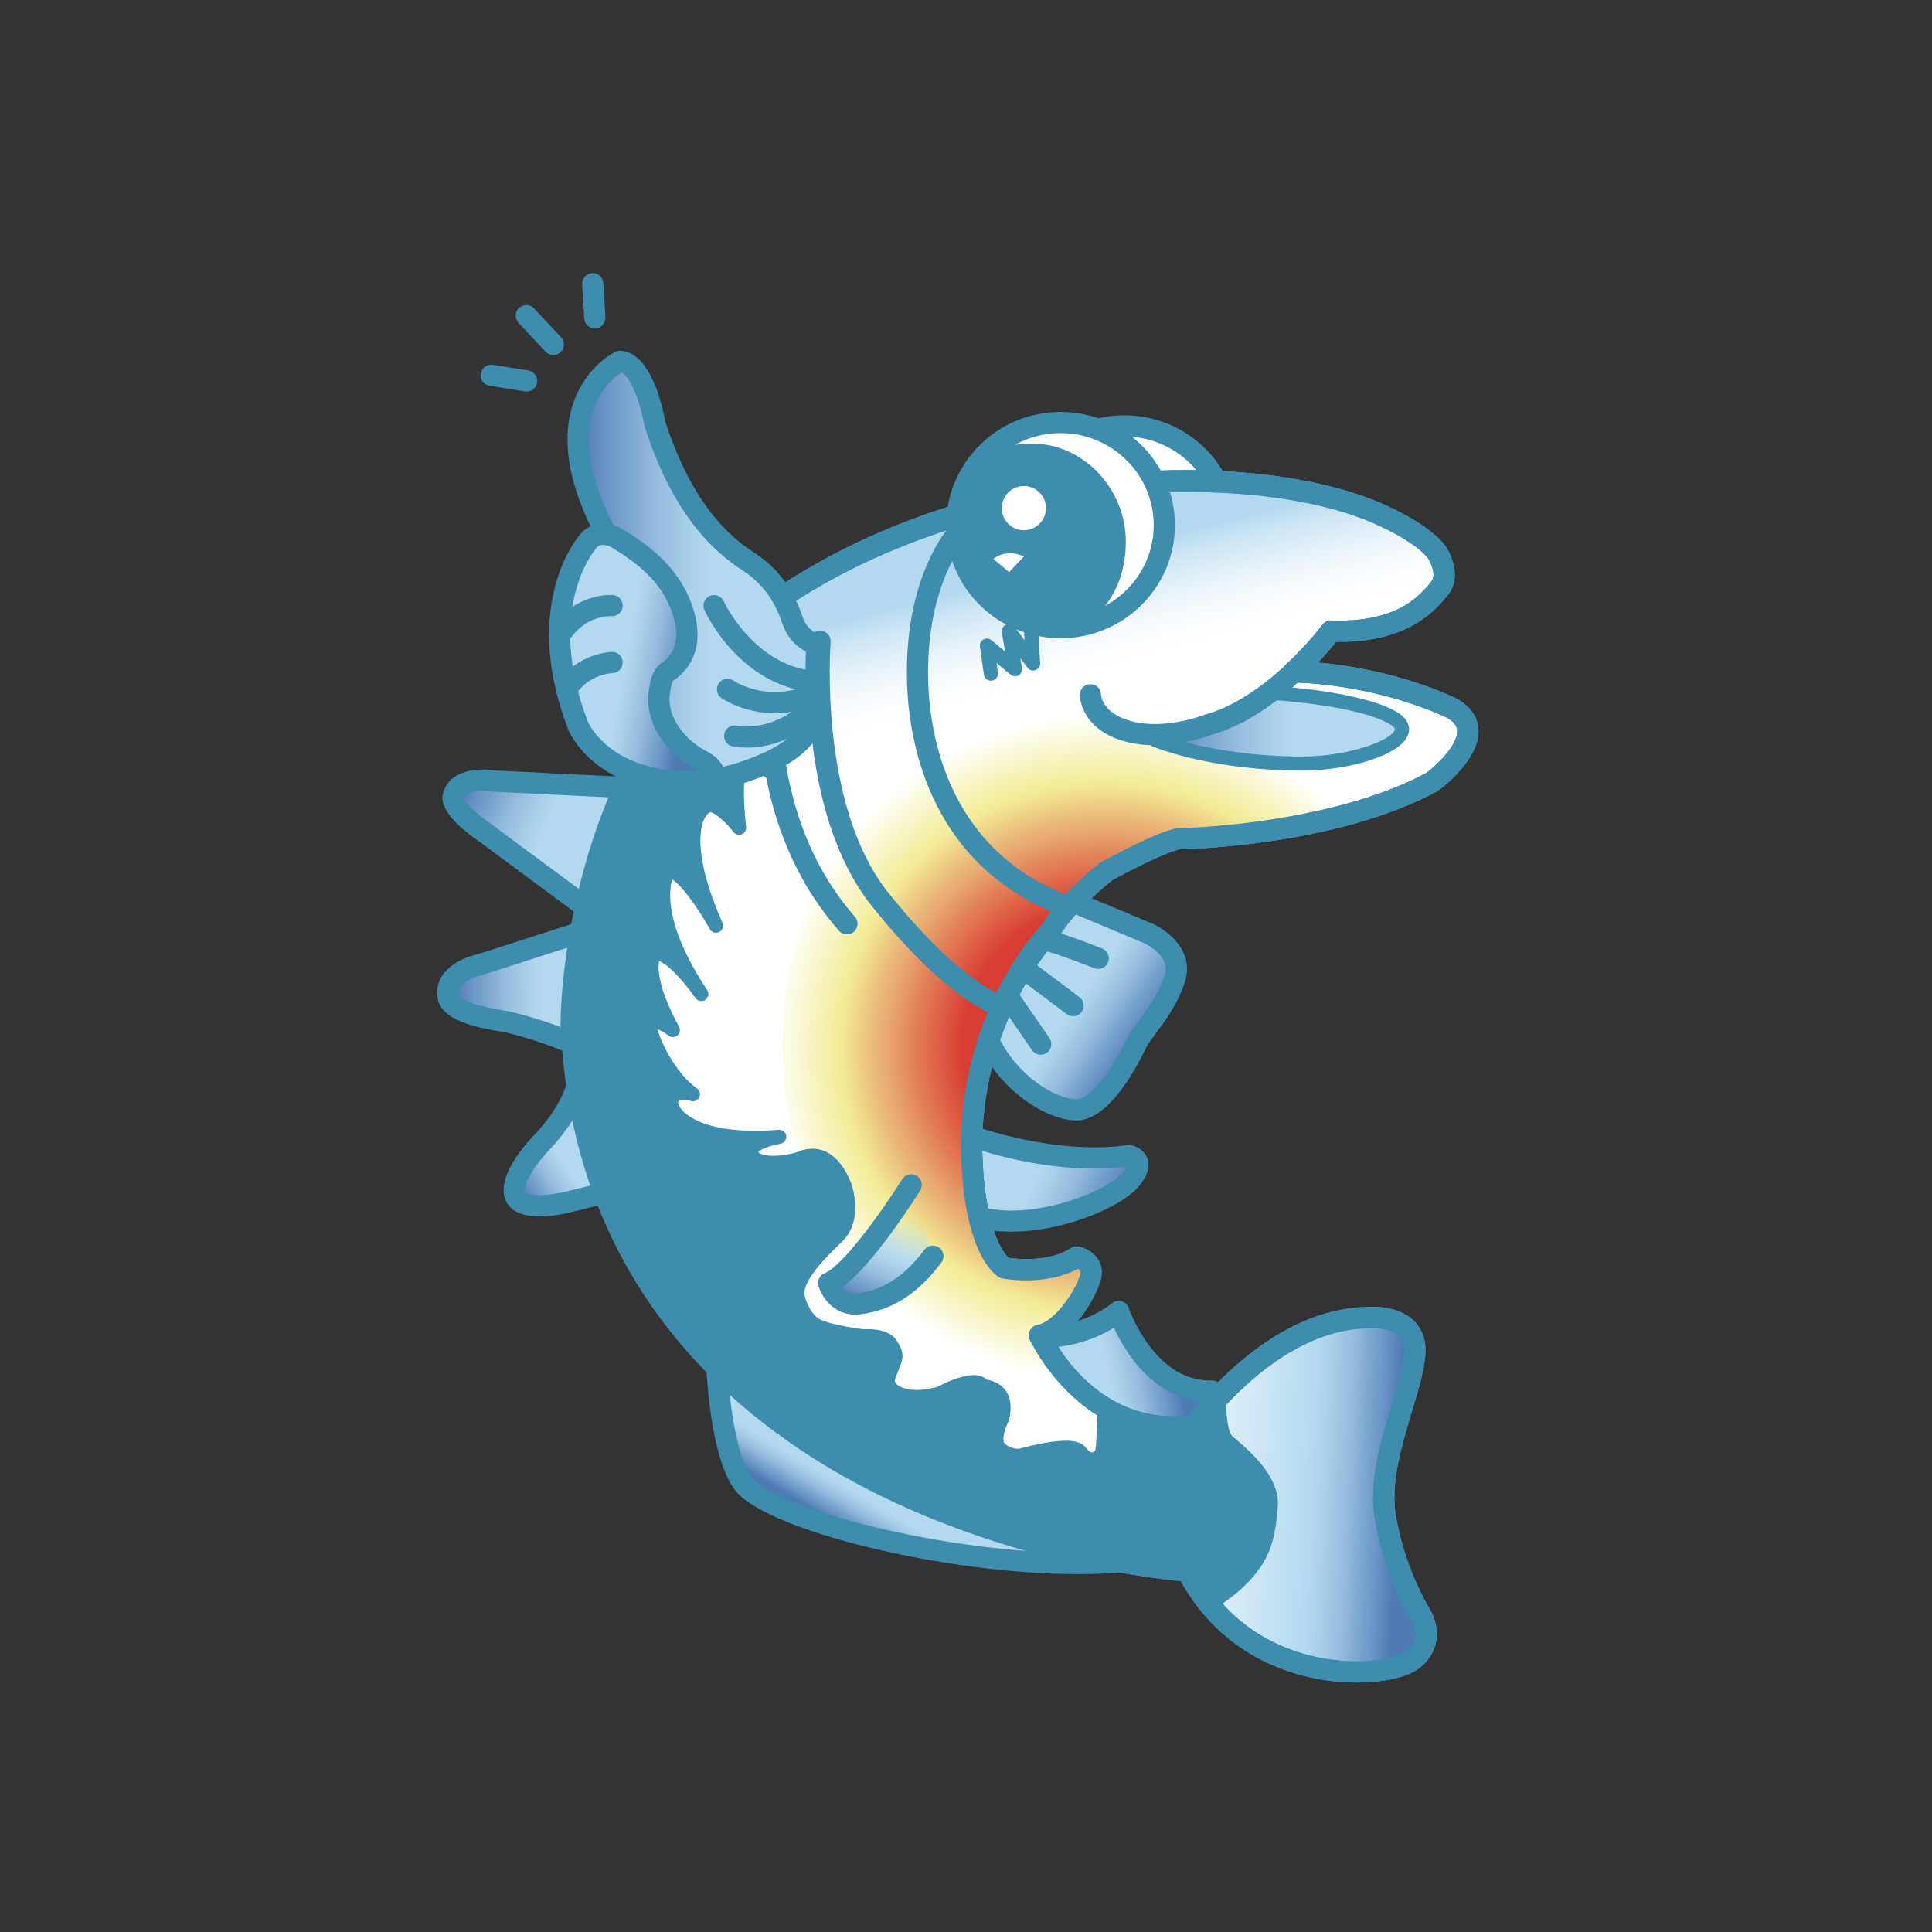 <?xml version="1.0" encoding="UTF-8"?><svg xmlns="http://www.w3.org/2000/svg" width="82" height="82" xmlns:xlink="http://www.w3.org/1999/xlink" viewBox="0 0 82 82"><rect x="0" y="0" width="82" height="82" fill="#333333" stroke="none"/><defs><style>.s{fill:url(#e);}.s,.t,.u,.v,.w,.x,.y,.z,.aa,.ab,.ac,.ad,.ae,.af,.ag,.ah,.ai{stroke-width:0px;}.t{fill:url(#g);}.u{fill:url(#i);}.v{fill:url(#l);}.w{fill:url(#q);}.x{fill:none;}.y{fill:url(#n);}.z{fill:url(#h);}.aa{fill:#fff;}.ab{fill:url(#j);}.ac{fill:url(#f);}.ad{fill:url(#m);}.ae{fill:url(#r);}.af{fill:url(#k);}.ag{fill:url(#p);}.ah{fill:url(#o);}.ai{fill:#3e8cae;}</style><linearGradient id="e" x1="95.792" y1="1573.941" x2="102.883" y2="1574.918" gradientTransform="translate(322.134 -1514.368) rotate(14.542)" gradientUnits="userSpaceOnUse"><stop offset="0" stop-color="#4f7bb5"/><stop offset=".105" stop-color="#6791c3"/><stop offset=".306" stop-color="#90b8da"/><stop offset=".464" stop-color="#a9d0e9"/><stop offset=".56" stop-color="#b3d9ef"/></linearGradient><linearGradient id="f" x1="-16.291" y1="916.22" x2="-9.572" y2="915.166" gradientTransform="translate(163.705 -862.661) rotate(8.054)" xlink:href="#e"/><linearGradient id="g" x1="-31.75" y1="-288.151" x2="-28.238" y2="-290.242" gradientTransform="translate(66.698 336.341) rotate(-2.654)" xlink:href="#e"/><linearGradient id="h" x1="-32.889" y1="65.409" x2="-31.458" y2="63.023" gradientTransform="translate(69.633)" xlink:href="#e"/><linearGradient id="i" x1="-15.619" y1="575.95" x2="-20.513" y2="573.186" gradientTransform="translate(108.26 -528.694) rotate(4.422)" xlink:href="#e"/><linearGradient id="j" x1="-22.335" y1="51.568" x2="-28.3" y2="48.784" gradientTransform="translate(69.633)" xlink:href="#e"/><linearGradient id="k" x1="-19.576" y1="58.72" x2="-24.64" y2="59.778" gradientTransform="translate(69.633)" xlink:href="#e"/><linearGradient id="l" x1="-10.096" y1="58.013" x2="-20.589" y2="57.57" gradientTransform="translate(69.633)" gradientUnits="userSpaceOnUse"><stop offset="0" stop-color="#4f7bb5"/><stop offset=".065" stop-color="#6791c3"/><stop offset=".189" stop-color="#90b8da"/><stop offset=".286" stop-color="#a9d0e9"/><stop offset=".345" stop-color="#b3d9ef"/><stop offset="1" stop-color="#fff"/></linearGradient><linearGradient id="m" x1="-30.056" y1="22.446" x2="-27.977" y2="30.318" gradientTransform="translate(69.633)" gradientUnits="userSpaceOnUse"><stop offset=".345" stop-color="#b3d9ef"/><stop offset="1" stop-color="#fff" stop-opacity="0"/></linearGradient><radialGradient id="n" cx="-22.733" cy="44.486" fx="-22.733" fy="44.486" r="14.198" gradientTransform="translate(69.633)" gradientUnits="userSpaceOnUse"><stop offset=".423" stop-color="#d83e32"/><stop offset=".521" stop-color="#de6749" stop-opacity=".991"/><stop offset=".739" stop-color="#edd083" stop-opacity=".967"/><stop offset=".798" stop-color="#f2ed94" stop-opacity=".961"/><stop offset="1" stop-color="#f2ed94" stop-opacity="0"/></radialGradient><linearGradient id="o" x1="-20.583" y1="30.904" x2="-10.128" y2="30.904" gradientTransform="translate(69.633)" xlink:href="#e"/><linearGradient id="p" x1="-32.894" y1="55.416" x2="-31.249" y2="51.504" gradientTransform="translate(69.633)" gradientUnits="userSpaceOnUse"><stop offset="0" stop-color="#4f7bb5"/><stop offset=".105" stop-color="#6791c3"/><stop offset=".306" stop-color="#90b8da"/><stop offset=".464" stop-color="#a9d0e9"/><stop offset=".56" stop-color="#b3d9ef"/><stop offset="1" stop-color="#b3d9ef" stop-opacity="0"/></linearGradient><linearGradient id="q" x1="-45.097" y1="24.226" x2="-34.964" y2="24.226" gradientTransform="translate(69.633)" xlink:href="#e"/><linearGradient id="r" x1="-40.255" y1="28.357" x2="-45.278" y2="27.415" gradientTransform="translate(69.633)" xlink:href="#e"/></defs><g id="c"><g id="d"><rect class="x" x="0" y="0" width="82" height="82"/><path class="s" d="M27.742,33.486l-6.799-.336s-1.474-.256-1.708.645c-.137.53,1.393,1.58,1.393,1.58l4.277,3.163"/><path class="ai" d="M24.905,38.987c-.093,0-.187-.029-.267-.088l-4.277-3.163c-.804-.551-1.74-1.364-1.562-2.055.264-1.014,1.488-1.094,2.192-.98l6.772.335c.248.012.439.224.427.472-.012.248-.213.437-.472.427l-6.799-.336c-.018,0-.037-.003-.055-.006-.218-.036-1.039-.093-1.184.28.076.214.631.739,1.201,1.131l4.29,3.172c.2.148.242.43.094.629-.088.12-.224.183-.362.183Z"/><path class="ac" d="M26.475,38.979l-6.117,1.967s-1.465.302-1.345,1.315c.091.77,1.929,1.008,2.582,1.123,0,0,3.711.939,3.962,1.843"/><path class="ai" d="M25.557,45.677c-.197,0-.378-.13-.433-.33-.136-.356-1.826-1.067-3.622-1.523l-.165-.028c-.99-.165-2.648-.441-2.771-1.483-.132-1.109.979-1.652,1.676-1.803l6.095-1.96c.238-.077.49.055.566.291.076.236-.054.49-.291.566l-6.117,1.967c-.015.005-.031.009-.047.012-.009.002-1.057.242-.989.821.01.087.187.395,2.025.701l.189.032c.011.002.022.004.033.007,1.192.301,3.995,1.115,4.285,2.159.067.239-.074.488-.313.554-.04.011-.081.016-.121.016Z"/><path class="t" d="M24.39,44.461s.962,1.425-1.316,3.945c0,0-1.564,1.554-1.194,2.377.335.745,2.373.199,2.373.199l2.37-.589"/><path class="ai" d="M22.906,51.629c-.606,0-1.205-.146-1.436-.662-.473-1.053.989-2.584,1.287-2.88,1.97-2.179,1.268-3.362,1.26-3.373-.139-.206-.085-.486.121-.625.206-.139.485-.085.625.121.047.07,1.131,1.748-1.355,4.498-.65.648-1.255,1.583-1.117,1.89.078.173.963.184,1.847-.051l2.377-.591c.243-.06.486.088.546.328.06.241-.087.485-.328.545l-2.37.589c-.274.073-.869.211-1.456.211Z"/><path class="z" d="M47.482,66.293c-5.593.471-14.593-1.591-15.915-3.305-1.122-1.454-1.171-5.781-1.171-5.781l5.04,3.103,12.046,5.983Z"/><path class="ai" d="M45.742,66.811c-5.621,0-13.226-1.857-14.531-3.548-1.2-1.555-1.263-5.868-1.265-6.051-.002-.164.086-.316.228-.397.143-.081.318-.078.458.008l5.022,3.092,12.028,5.974c.181.09.28.289.242.488s-.203.347-.404.364c-.55.046-1.148.07-1.778.07ZM30.877,58.031c.085,1.46.358,3.789,1.046,4.681,1.029,1.334,8.153,3.189,13.778,3.198l-10.466-5.198c-.012-.006-.024-.013-.036-.02l-4.323-2.662Z"/><path class="u" d="M45.546,38.281l3.137,1.313s1.6.665,1.175,1.96c-.425,1.294-1.346,2.15-1.619,2.718-.442.922-1.521,2.861-2.576,2.834-1.054-.028-2.858-1.104-3.725-2.989"/><path class="ai" d="M45.685,47.557c-.011,0-.022,0-.033,0-1.279-.033-3.218-1.286-4.122-3.251-.104-.226-.005-.493.221-.597.226-.104.493-.005.597.221.802,1.743,2.448,2.704,3.328,2.727h.011c.544,0,1.405-1.033,2.147-2.58.113-.235.298-.483.512-.771.369-.497.829-1.115,1.085-1.893.291-.888-.909-1.398-.921-1.404l-3.138-1.313c-.229-.096-.337-.359-.241-.589.096-.229.358-.337.589-.241l3.137,1.313c.686.285,1.868,1.178,1.429,2.515-.301.917-.831,1.629-1.218,2.149-.186.25-.347.467-.423.624-.556,1.158-1.676,3.09-2.96,3.09Z"/><path class="ai" d="M46.613,41.127c-.055,0-.112-.01-.166-.032-.419-.166-1.61-.622-2.081-.733-.242-.057-.392-.299-.335-.541.057-.242.299-.393.541-.335.633.149,2.144.747,2.208.772.231.092.344.353.252.584-.07.176-.239.284-.418.284Z"/><path class="ai" d="M45.546,43.133c-.094,0-.189-.029-.27-.09l-1.807-1.359c-.199-.149-.239-.432-.089-.63.15-.198.432-.239.63-.089l1.807,1.358c.199.149.239.432.089.63-.088.117-.224.18-.36.18Z"/><path class="ai" d="M44.173,44.767c-.143,0-.284-.068-.371-.195l-1.29-1.874c-.141-.205-.089-.485.115-.626.205-.14.485-.09.626.115l1.29,1.874c.141.205.089.485-.115.626-.078.054-.167.079-.255.079Z"/><path class="ab" d="M40.843,48.085s3.608,1.448,7.091.965c0,0,.817.177,0,1.075-.817.899-4.35,2.303-6.729,1.426"/><path class="ai" d="M42.926,52.277c-.658,0-1.299-.091-1.877-.304-.233-.086-.353-.345-.267-.578.086-.233.346-.352.578-.267,2.188.806,5.509-.5,6.241-1.306.131-.144.193-.244.221-.305-3.5.425-6.997-.956-7.147-1.016-.231-.092-.342-.354-.25-.585.092-.231.355-.342.585-.251.035.014,3.545,1.396,6.862.938.052-.008.105-.005.157.006.243.053.567.238.679.586.117.366-.031.78-.441,1.232-.755.831-3.137,1.849-5.341,1.849Z"/><path class="af" d="M42.821,56.628s2.583.658,4.662-.965c0,0,1.158,3.466,3.966,3.378l.677.483-.633,2.501h-3.466"/><path class="ai" d="M51.493,62.475h-3.466c-.248,0-.45-.202-.45-.45s.202-.45.45-.45h3.116l.471-1.863-.307-.219c-2.31-.02-3.556-2.115-4.028-3.14-2.118,1.313-4.463.738-4.569.711-.241-.061-.386-.306-.325-.547.061-.241.307-.386.546-.325.031.007,2.406.576,4.274-.884.115-.09.267-.119.407-.076.14.042.251.15.297.288.01.03,1.064,3.072,3.438,3.072.029,0,.058,0,.088-.001.096-.006.195.026.275.083l.677.483c.151.108.22.297.175.477l-.633,2.501c-.05.2-.23.34-.436.34Z"/><path class="aa" d="M52.125,22.432c0,2.404-1.971,4.353-4.403,4.353s-4.403-1.949-4.403-4.353,1.971-4.353,4.403-4.353,4.403,1.949,4.403,4.353Z"/><path class="ai" d="M47.723,27.235c-2.676,0-4.853-2.155-4.853-4.803s2.177-4.803,4.853-4.803,4.853,2.155,4.853,4.803-2.177,4.803-4.853,4.803ZM47.723,18.529c-2.18,0-3.953,1.751-3.953,3.903s1.773,3.903,3.953,3.903,3.953-1.751,3.953-3.903-1.773-3.903-3.953-3.903Z"/><path class="aa" d="M54.919,28.508c3.971.142,6.747,1.571,6.747,1.571,1.834,1.103-.881,3.109-.881,3.109-4.305,2.322-10.773,2.41-10.773,2.41-.792.141-3.043,1.378-3.043,1.378,0,0-1.697,1.301-2.413,2.574,0,0-3.232,3.276-3.32,8.921.029,4.593,1.395,5.35,1.395,5.35,0,0,1.843.34,3.071-.467,0,0,.764.16.579.862-.185.702-1.157,2.281-2.162,2.457,0,0,2.032,4.494,6.612,3.826,0,0,3.176-4.529,7.344-4.572,0,0,2.062-.19,1.974,1.485-.087,1.674-1.638,4.569-1.258,6.939.381,2.369,1.478,4.124,1.478,4.124,0,0,.746,1.137-.307,1.973-1.053.836-6.933,1.274-9.565-3.771,0,0-24.951-1.721-25.908-23.182,0,0-.417-11.743,8.213-17.809,8.928-6.275,21.294-6.113,26.152-3.722,0,0,1.589.717,2.145,1.499,0,0,.591.901.113,1.492-.479.592-1.549,1.943-4.619,1.83,0,0-.624.837-1.611,1.758"/><path class="ai" d="M57.585,71.411c-.591,0-1.231-.061-1.883-.199-1.723-.367-4.07-1.379-5.586-4.109-1.243-.115-6.788-.764-12.513-3.567-5.91-2.894-13.06-8.716-13.564-20.023-.005-.124-.325-12.062,8.404-18.197,9.081-6.383,21.498-6.272,26.609-3.757.161.072,1.704.786,2.313,1.642.296.451.637,1.368.096,2.036-.501.618-1.623,2.004-4.613,2.004-.047,0-.093,0-.14-.001-.151.189-.414.505-.767.881,3.479.313,5.824,1.502,5.931,1.557.7.42.861.933.878,1.292.059,1.244-1.518,2.446-1.698,2.579-.017.013-.035.024-.054.034-4.221,2.277-10.329,2.451-10.94,2.463-.544.115-2.007.848-2.842,1.305-.211.166-1.654,1.324-2.27,2.418-.02.035-.044.067-.072.095-.03.031-3.106,3.229-3.19,8.612.023,3.635.906,4.704,1.129,4.915.38.051,1.733.18,2.641-.416.1-.066.222-.088.339-.064.056.012.553.126.814.549.108.174.214.466.108.868-.157.596-.921,2.033-1.959,2.587.606,1.037,2.425,3.544,5.724,3.161.633-.843,3.641-4.549,7.572-4.601.197-.016,1.278-.068,1.949.578.247.238.534.67.497,1.381-.036.693-.295,1.552-.57,2.461-.427,1.416-.912,3.021-.693,4.383.362,2.253,1.404,3.94,1.415,3.957.33.504.679,1.7-.409,2.563-.452.359-1.449.612-2.656.612ZM50.433,20.879c-5.527,0-12.219,1.481-17.474,5.174-8.334,5.858-8.026,17.31-8.022,17.425.389,8.719,4.783,15.197,13.061,19.251,6.207,3.039,12.367,3.494,12.428,3.498.156.011.296.102.368.241,1.349,2.585,3.514,3.528,5.094,3.864,1.922.409,3.441.041,3.792-.237.685-.544.294-1.242.209-1.376-.05-.08-1.153-1.866-1.544-4.297-.251-1.567.265-3.277.72-4.786.258-.855.502-1.663.533-2.248.016-.301-.056-.525-.22-.683-.342-.331-1.029-.35-1.265-.33-.011,0-.024.002-.035.002-3.892.041-6.95,4.337-6.98,4.381-.071.101-.181.169-.304.187-4.858.707-7.065-4.039-7.087-4.086-.057-.127-.053-.273.012-.396.065-.123.183-.209.32-.233.741-.13,1.638-1.494,1.805-2.128.029-.111.005-.151-.003-.164-.019-.032-.056-.061-.097-.085-1.346.741-3.12.426-3.197.412-.048-.009-.094-.025-.137-.049-.163-.091-1.597-1.021-1.627-5.74.085-5.482,2.999-8.764,3.407-9.196.767-1.32,2.431-2.605,2.503-2.659.018-.014.037-.026.057-.037.237-.13,2.341-1.277,3.181-1.426.024-.004.048-.007.073-.007.064,0,6.381-.114,10.537-2.341.531-.401,1.337-1.225,1.309-1.795-.004-.075-.015-.301-.403-.54-.203-.1-2.796-1.35-6.404-1.509-.166.065-.362.026-.492-.113-.17-.182-.16-.466.022-.636.007-.007.015-.014.022-.021.009-.009.019-.018.029-.027.913-.861,1.5-1.643,1.506-1.651.088-.119.236-.191.377-.181,2.826.105,3.78-1.081,4.242-1.65.237-.293-.042-.844-.128-.976-.388-.546-1.542-1.151-1.954-1.336-1.911-.94-4.855-1.494-8.234-1.494Z"/><path class="v" d="M41.235,48.47c.029,4.593,1.395,5.35,1.395,5.35,0,0,1.843.34,3.071-.467,0,0,.764.16.579.862-.185.702-1.157,2.281-2.162,2.457,0,0,2.032,4.494,6.612,3.826,0,0,3.176-4.529,7.344-4.572,0,0,2.062-.19,1.974,1.485-.087,1.674-1.638,4.569-1.258,6.939.381,2.369,1.478,4.124,1.478,4.124,0,0,.746,1.137-.307,1.973-1.053.836-6.933,1.274-9.565-3.771,0,0-24.951-1.721-25.908-23.182"/><path class="ad" d="M54.919,28.508c3.971.142,6.747,1.571,6.747,1.571,1.834,1.103-.881,3.109-.881,3.109-4.305,2.322-10.773,2.41-10.773,2.41-.792.141-3.043,1.378-3.043,1.378,0,0-1.697,1.301-2.413,2.574,0,0-3.232,3.276-3.32,8.921.029,4.593,1.395,5.35,1.395,5.35,0,0,1.843.34,3.071-.467,0,0,.764.16.579.862-.185.702-1.157,2.281-2.162,2.457,0,0,2.032,4.494,6.612,3.826,0,0,3.176-4.529,7.344-4.572,0,0,2.062-.19,1.974,1.485-.087,1.674-1.638,4.569-1.258,6.939.381,2.369,1.478,4.124,1.478,4.124,0,0,.746,1.137-.307,1.973-1.053.836-6.933,1.274-9.565-3.771,0,0-24.951-1.721-25.908-23.182,0,0-.417-11.743,8.213-17.809,8.928-6.275,21.294-6.113,26.152-3.722,0,0,1.589.717,2.145,1.499,0,0,.591.901.113,1.492-.479.592-1.549,1.943-4.619,1.83,0,0-.624.837-1.611,1.758"/><path class="ai" d="M57.585,71.411c-.591,0-1.231-.061-1.883-.199-1.723-.367-4.07-1.379-5.586-4.109-1.243-.115-6.788-.764-12.513-3.567-5.91-2.894-13.06-8.716-13.564-20.023-.005-.124-.325-12.062,8.404-18.197,9.081-6.383,21.498-6.272,26.609-3.757.161.072,1.704.786,2.313,1.642.296.451.637,1.368.096,2.036-.501.618-1.623,2.004-4.613,2.004-.047,0-.093,0-.14-.001-.151.189-.414.505-.767.881,3.479.313,5.824,1.502,5.931,1.557.7.42.861.933.878,1.292.059,1.244-1.518,2.446-1.698,2.579-.017.013-.035.024-.054.034-4.221,2.277-10.329,2.451-10.94,2.463-.544.115-2.007.848-2.842,1.305-.211.166-1.654,1.324-2.27,2.418-.02.035-.044.067-.072.095-.03.031-3.106,3.229-3.19,8.612.023,3.635.906,4.704,1.129,4.915.38.051,1.733.18,2.641-.416.1-.066.222-.088.339-.064.056.012.553.126.814.549.108.174.214.466.108.868-.157.596-.921,2.033-1.959,2.587.606,1.037,2.425,3.544,5.724,3.161.633-.843,3.641-4.549,7.572-4.601.197-.016,1.278-.068,1.949.578.247.238.534.67.497,1.381-.036.693-.295,1.552-.57,2.461-.427,1.416-.912,3.021-.693,4.383.362,2.253,1.404,3.94,1.415,3.957.33.504.679,1.7-.409,2.563-.452.359-1.449.612-2.656.612ZM50.433,20.879c-5.527,0-12.219,1.481-17.474,5.174-8.334,5.858-8.026,17.31-8.022,17.425.389,8.719,4.783,15.197,13.061,19.251,6.207,3.039,12.367,3.494,12.428,3.498.156.011.296.102.368.241,1.349,2.585,3.514,3.528,5.094,3.864,1.922.409,3.441.041,3.792-.237.685-.544.294-1.242.209-1.376-.05-.08-1.153-1.866-1.544-4.297-.251-1.567.265-3.277.72-4.786.258-.855.502-1.663.533-2.248.016-.301-.056-.525-.22-.683-.342-.331-1.029-.35-1.265-.33-.011,0-.024.002-.035.002-3.892.041-6.95,4.337-6.98,4.381-.071.101-.181.169-.304.187-4.858.707-7.065-4.039-7.087-4.086-.057-.127-.053-.273.012-.396.065-.123.183-.209.32-.233.741-.13,1.638-1.494,1.805-2.128.029-.111.005-.151-.003-.164-.019-.032-.056-.061-.097-.085-1.346.741-3.12.426-3.197.412-.048-.009-.094-.025-.137-.049-.163-.091-1.597-1.021-1.627-5.74.085-5.482,2.999-8.764,3.407-9.196.767-1.32,2.431-2.605,2.503-2.659.018-.014.037-.026.057-.037.237-.13,2.341-1.277,3.181-1.426.024-.004.048-.007.073-.007.064,0,6.381-.114,10.537-2.341.531-.401,1.337-1.225,1.309-1.795-.004-.075-.015-.301-.403-.54-.203-.1-2.796-1.35-6.404-1.509-.166.065-.362.026-.492-.113-.17-.182-.16-.466.022-.636.007-.007.015-.014.022-.021.009-.009.019-.018.029-.027.913-.861,1.5-1.643,1.506-1.651.088-.119.236-.191.377-.181,2.826.105,3.78-1.081,4.242-1.65.237-.293-.042-.844-.128-.976-.388-.546-1.542-1.151-1.954-1.336-1.911-.94-4.855-1.494-8.234-1.494Z"/><path class="y" d="M44.118,56.672c1.072-.007,1.956-1.937,1.956-1.937.728-1.751-.738-1.182-.738-1.182l-2.706.267s-1.429-.48-1.458-5.072c.088-5.646,3.32-8.921,3.32-8.921.717-1.272,2.413-2.574,2.413-2.574,1.404-1.257,3.677-1.745,3.677-1.745l3.697-.319c1.419-.483,5.515-1.521,5.515-1.521.202-.09.666-.3.829-.39-3.988-1.968-18.732-7.675-24.788,2.11-6.864,11.092.656,22.996,10.216,23.757-1.325-1.103-1.932-2.472-1.932-2.472Z"/><path class="ah" d="M53.871,29.399s3.911.214,5.314,1.11c1.254.801-1.418,1.9-3.933,1.9-.882,0-3.694-.063-6.202-.995"/><path class="ai" d="M55.251,32.709c-1.076,0-3.845-.099-6.306-1.013-.155-.058-.234-.231-.177-.386.058-.155.231-.235.386-.177,2.37.881,5.053.976,6.097.976,1.997,0,3.819-.688,3.95-1.137.021-.074-.117-.172-.178-.21-1.321-.843-5.13-1.061-5.169-1.063-.166-.009-.292-.15-.283-.316.009-.166.149-.301.316-.283.163.009,4.006.229,5.459,1.157.505.323.487.692.431.884-.27.925-2.602,1.569-4.526,1.569Z"/><path class="ai" d="M45.18,38.918c-6.038-2.23-6.69-7.998-6.69-10.374,0-4.161,1.717-6.087,1.79-6.167l.664.608-.332-.304.333.302c-.016.017-1.556,1.777-1.556,5.561,0,2.188.595,7.496,6.102,9.53l-.312.844Z"/><path class="ai" d="M35.948,39.66c-.125,0-.25-.052-.339-.154-4.954-5.653-3.086-13.671-3.004-14.01.059-.242.303-.389.543-.332.242.058.39.301.332.543-.019.078-1.836,7.908,2.806,13.205.164.187.145.471-.042.635-.085.075-.191.112-.296.112Z"/><path class="ai" d="M51.314,68.076c-.236-.587-.792-.928-.918-1.401,0,0-24.983-1.656-25.857-22.933,0,0-.555-11.948,8.163-18.058.215-.151.397-.344.6-.51-.032.067-1.278,2.774-.206,7.871l-.98-.69s-.526-.308-.744.345c-.217.653,0,2.432,0,2.432,0,0-.834-1.089-1.324-.944-.49.146-1.253,1.488.345,5.099,0,0-1.433-2.572-2.056-2.258,0,0-.968,1.544,1.432,5.157-.469-.655-1.389-1.81-1.989-1.727,0,0-.581.769.78,3.255,0,0-.628-.508-.903-.29-.277.218.667,2.268,1.755,3.012,0,0-.871-.254-.925.309-.055.562,1.051,1.792,4.59,1.502,0,0-1.397.236-1.179.744.217.508,1.414.408,2.14.154,0,0,1.087-.591,1.797,1.142,0,0,.517,1.314-.256,2.147-.292.316-1.808,1.598-1.736,2.542,0,0,.209,1.049.921,1.332.664.263,1.885.408,1.885.408,0,0,.861-.085,1.143.316.376.535.172.673.08.981-.09.309-.444.73.17,1.081.713.407,1.859.045,1.859.045,0,0,1.516-.841,1.843-.296,0,0,1.135.002.79,1.366,0,0-.49.929-.073,1.291.418.363.889.273.889.273,0,0,2.159-.624,2.504-.152.345.472.672.345.854.145.181-.2.117-1.364.199-2.007,0,0,2.245,1.298,3.675.758l1.181-1.253s-.1,1.517.363,1.927c.464.41,1.926,1.521,1.809,2.749-.117,1.228-.153,2.598-2.621,4.136Z"/><path class="ai" d="M51.314,68.376c-.031,0-.063-.005-.093-.015-.084-.027-.152-.091-.185-.173-.098-.244-.274-.452-.444-.652-.152-.18-.308-.364-.41-.577-1.11-.102-6.806-.738-12.518-3.501-5.872-2.84-12.968-8.564-13.426-19.703-.006-.12-.462-12.182,8.29-18.316.115-.081.223-.179.338-.282.081-.073.161-.146.245-.214.108-.088.264-.09.374-.004.11.086.146.237.087.364-.013.027-1.231,2.705-.184,7.682.025.121-.025.245-.129.312-.103.068-.237.066-.337-.005l-.98-.69c.007.004-.048-.018-.104-.018-.03,0-.112,0-.183.212-.161.483-.045,1.824.013,2.3.016.134-.059.263-.184.314-.125.051-.269.013-.352-.095-.305-.397-.787-.839-.991-.839-.057.015-.161.091-.253.29-.18.389-.464,1.597.776,4.401.065.146.003.318-.14.39-.144.072-.318.018-.396-.122-.562-1.009-1.275-1.939-1.595-2.105-.137.437-.36,1.917,1.483,4.692.091.137.055.32-.079.413-.136.092-.319.06-.415-.072-.721-1.007-1.254-1.462-1.548-1.576-.057.305-.061,1.128.847,2.786.069.126.039.282-.071.374-.11.092-.27.093-.381.004-.117-.094-.314-.217-.454-.261.096.492.795,1.908,1.664,2.502.122.083.165.243.102.376-.063.133-.212.202-.355.16,0,0-.16-.045-.324-.045-.209,0-.215.059-.218.094-.005.052.027.184.177.35.236.261,1.011.867,3.095.867.314,0,.649-.014.994-.043.166-.011.302.103.322.262.02.159-.089.306-.248.333-.41.07-.85.232-.944.346.058.086.27.165.64.165.344,0,.763-.071,1.099-.186.202-.097,1.431-.547,2.191,1.306.025.064.578,1.504-.314,2.465-.047.051-.124.125-.221.219-.403.39-1.467,1.418-1.437,2.078.058.261.288.917.733,1.094.565.224,1.596.362,1.781.386.037-.003.102-.006.183-.006.402,0,.936.078,1.198.451.367.522.296.808.174,1.101-.018.043-.037.088-.052.138-.02.067-.049.14-.082.216-.119.282-.155.367.113.52.179.102.419.154.715.154.404,0,.779-.099.879-.127.181-.098.964-.501,1.545-.501.277,0,.454.09.565.196.195.029.532.122.768.425.246.316.3.754.161,1.301-.006.023-.014.045-.025.066-.154.295-.293.794-.141.925.269.234.565.213.629.205.162-.046,1.213-.335,1.956-.335.427,0,.707.098.854.299.092.126.186.201.252.201.04,0,.092-.03.138-.081.041-.094.059-.617.07-.963.01-.309.021-.628.053-.88.013-.1.074-.186.164-.231.09-.044.196-.041.283.009.015.008,1.487.85,2.73.85.233,0,.444-.03.626-.09l1.131-1.2c.086-.093.222-.12.338-.069.116.051.188.168.18.295-.036.553.023,1.47.263,1.682.042.037.092.08.149.128.611.521,1.881,1.605,1.761,2.875l-.013.137c-.115,1.25-.246,2.666-2.748,4.226-.048.03-.103.045-.159.045ZM32.701,26.052c-8.306,5.984-7.869,17.559-7.863,17.676.357,8.701,4.755,15.154,13.071,19.182,6.231,3.018,12.444,3.462,12.506,3.466.128.008.237.098.27.222.046.175.194.349.364.55.125.148.262.309.379.497,1.986-1.327,2.092-2.479,2.195-3.595l.013-.139c.091-.959-1.02-1.906-1.553-2.361-.059-.051-.112-.096-.156-.134-.321-.284-.432-.89-.464-1.397l-.664.704c-.031.033-.07.059-.113.075-.265.1-.567.151-.901.151-.986,0-2.048-.439-2.616-.714-.006.126-.01.258-.015.387-.025.749-.046,1.148-.226,1.346-.163.179-.37.278-.582.278-.186,0-.466-.078-.736-.447h0s-.081-.054-.369-.054c-.705,0-1.798.313-1.809.317-.027.006-.1.022-.22.022-.202,0-.593-.046-.949-.356-.542-.471-.121-1.407-.014-1.623.057-.242.089-.557-.059-.751-.154-.201-.448-.209-.451-.209-.103-.002-.201-.057-.254-.146-.014-.023-.075-.038-.156-.038-.398,0-1.062.319-1.284.442-.017.01-.036.018-.055.023-.021.007-.521.163-1.085.163-.401,0-.742-.078-1.012-.233-.73-.417-.485-.996-.368-1.274.023-.053.045-.104.059-.151.022-.073.048-.137.073-.198.07-.169.096-.232-.111-.526-.085-.121-.356-.196-.708-.196-.092,0-.155.006-.161.006-.02.002-.043.002-.064,0-.051-.006-1.268-.153-1.96-.427-.853-.339-1.094-1.503-1.104-1.552-.002-.012-.004-.024-.005-.035-.072-.94,1.027-2.002,1.617-2.573.086-.084.156-.15.198-.196.638-.687.202-1.822.197-1.833-.281-.685-.655-1.049-1.08-1.049-.174,0-.297.062-.299.062-.012.006-.028.013-.041.018-.404.142-.895.226-1.314.226-.8,0-1.094-.296-1.201-.546-.069-.162-.062-.335.022-.489.007-.012.014-.024.021-.036-1.959-.073-2.808-.683-3.146-1.057-.238-.263-.355-.551-.33-.811.027-.282.187-.483.446-.577-.733-.811-1.308-1.998-1.326-2.534-.008-.232.084-.354.163-.416.115-.091.268-.131.43-.115-.88-1.934-.465-2.658-.362-2.795.048-.064.119-.105.198-.116.199-.029.42.027.664.168-.996-2.325-.355-3.405-.32-3.46.029-.046.07-.084.119-.108.077-.039.161-.059.25-.059.279,0,.594.228.901.553-.379-1.501-.196-2.332-.006-2.742.149-.321.368-.539.617-.613.319-.095.715.119,1.034.393-.034-.577-.041-1.291.091-1.688.188-.562.589-.623.752-.623.223,0,.396.095.429.114l.393.276c-.535-3.042-.245-5.169.041-6.321Z"/><path class="ai" d="M49.022,31.632c-.41,0-.841-.044-1.265-.16-1.904-.517-1.926-1.924-1.926-1.983,0-.248.202-.45.45-.45.246,0,.446.197.45.442.002.046.058.796,1.262,1.123,1.46.396,3.104-.258,3.12-.265.017-.007.035-.013.052-.018,1.061-.287,2.239-1.015,3.409-2.107.181-.169.466-.16.636.022.17.182.16.466-.022.636-1.286,1.201-2.552,1.978-3.763,2.311-.186.073-1.206.448-2.403.448Z"/><path class="ai" d="M57.585,71.411c-.591,0-1.231-.061-1.883-.199-1.723-.367-4.07-1.378-5.586-4.108-1.251-.114-6.852-.762-12.635-3.567-5.967-2.893-13.186-8.716-13.69-20.024-.002-.133-.072-12.065,8.652-18.197,9.081-6.383,21.498-6.272,26.609-3.757.161.072,1.704.786,2.313,1.642.296.451.637,1.368.096,2.036-.501.618-1.623,2.004-4.613,2.004-.047,0-.093,0-.14-.001-.151.189-.414.505-.767.881,3.479.313,5.824,1.502,5.931,1.557.7.42.861.933.878,1.292.059,1.244-1.518,2.446-1.698,2.579-.017.013-.035.024-.054.034-4.221,2.277-10.329,2.451-10.94,2.463-.544.115-2.007.848-2.842,1.305-.211.166-1.654,1.324-2.27,2.418-.02.035-.044.067-.072.095-.03.031-3.106,3.229-3.19,8.612.023,3.635.906,4.704,1.129,4.915.38.051,1.733.18,2.641-.416.1-.066.222-.088.339-.064.056.012.553.126.814.549.108.174.214.466.108.868-.157.596-.921,2.033-1.959,2.587.606,1.037,2.425,3.544,5.724,3.161.633-.843,3.641-4.549,7.572-4.601.197-.016,1.278-.068,1.949.578.247.238.534.67.497,1.381-.036.693-.295,1.552-.57,2.461-.427,1.416-.912,3.021-.693,4.383.362,2.253,1.404,3.94,1.415,3.957.33.504.679,1.7-.409,2.563-.452.359-1.449.612-2.656.612ZM50.433,20.879c-5.527,0-12.219,1.481-17.474,5.174-8.329,5.855-8.271,17.32-8.27,17.435.389,8.708,4.824,15.187,13.183,19.24,6.268,3.04,12.491,3.495,12.553,3.499.156.011.296.102.368.241,1.349,2.585,3.514,3.528,5.094,3.864,1.922.409,3.441.041,3.792-.237.685-.544.294-1.242.209-1.376-.05-.08-1.153-1.866-1.544-4.297-.251-1.567.265-3.277.72-4.786.258-.855.502-1.663.533-2.248.016-.301-.056-.525-.22-.683-.342-.331-1.029-.35-1.265-.33-.011,0-.024.002-.035.002-3.892.041-6.95,4.337-6.98,4.381-.071.101-.181.169-.304.187-4.858.707-7.065-4.039-7.087-4.086-.057-.127-.053-.273.012-.396.065-.123.183-.209.32-.233.741-.13,1.638-1.494,1.805-2.128.029-.111.005-.151-.003-.164-.019-.032-.056-.061-.097-.085-1.346.741-3.12.426-3.197.412-.048-.009-.094-.025-.137-.049-.163-.091-1.597-1.021-1.627-5.74.085-5.482,2.999-8.764,3.407-9.196.767-1.32,2.431-2.605,2.503-2.659.018-.014.037-.026.057-.037.237-.13,2.341-1.277,3.181-1.426.024-.004.048-.007.073-.007.064,0,6.381-.114,10.537-2.341.531-.401,1.337-1.225,1.309-1.795-.004-.075-.015-.301-.403-.54-.203-.1-2.796-1.35-6.404-1.509-.166.065-.362.026-.492-.113-.17-.182-.16-.466.022-.636.007-.007.015-.014.022-.021.009-.009.019-.018.029-.027.913-.861,1.5-1.643,1.506-1.651.088-.119.236-.191.377-.181,2.826.105,3.78-1.081,4.242-1.65.237-.293-.042-.844-.128-.976-.388-.546-1.542-1.151-1.954-1.336-1.911-.94-4.855-1.494-8.234-1.494Z"/><path class="ai" d="M42.057,28.889c-.147,0-.276-.108-.297-.258l-.168-1.188c-.017-.123.043-.244.151-.304.109-.06.244-.047.338.033l.574.481-.132-.82c-.022-.136.052-.27.179-.323.126-.054.274-.015.357.096l.429.571-.037-.592c-.01-.166.115-.308.281-.318.17-.009.308.116.318.281l.099,1.592c.008.132-.071.254-.196.3-.124.046-.264.005-.344-.101l-.301-.401.067.417c.02.124-.039.247-.148.309-.108.061-.245.05-.341-.031l-.591-.496.058.413c.023.164-.091.316-.255.339-.014.002-.028.003-.042.003Z"/><path class="ag" d="M38.673,50.289s-2.309,3.685-3.502,4.168c0,0,.298,1.009,1.308.877,1.009-.132,2.062-.614,3.115-2.018"/><path class="ai" d="M36.299,55.796c-.942,0-1.429-.771-1.559-1.212-.066-.222.048-.458.263-.545.77-.312,2.426-2.613,3.289-3.99.132-.211.41-.273.621-.142.21.132.274.41.142.621-.219.35-1.997,3.151-3.292,4.1.125.156.33.302.659.26.681-.089,1.714-.376,2.813-1.842.149-.198.431-.238.63-.09.199.149.239.431.09.63-.992,1.322-2.078,2.02-3.417,2.194-.083.011-.162.016-.239.016Z"/><path class="aa" d="M49.417,22.286c0,2.404-1.971,4.353-4.403,4.353s-4.402-1.949-4.402-4.353,1.971-4.353,4.402-4.353,4.403,1.949,4.403,4.353Z"/><path class="ai" d="M45.014,27.089c-2.675,0-4.852-2.154-4.852-4.803s2.177-4.803,4.852-4.803,4.853,2.154,4.853,4.803-2.177,4.803-4.853,4.803ZM45.014,18.383c-2.179,0-3.952,1.751-3.952,3.903s1.773,3.903,3.952,3.903,3.953-1.751,3.953-3.903-1.773-3.903-3.953-3.903Z"/><path class="ai" d="M47.482,22.99c0,2.074-1.299,3.649-3.139,3.649-1.962,0-3.589-2.408-3.589-4.482s1.109-3.028,3.07-3.028,3.659,1.787,3.659,3.861Z"/><path class="ai" d="M44.343,26.939c-2.191,0-3.889-2.57-3.889-4.782,0-2.177,1.165-3.328,3.37-3.328,2.146,0,3.959,1.905,3.959,4.161,0,2.288-1.446,3.949-3.439,3.949ZM43.824,19.429c-1.864,0-2.77.892-2.77,2.728,0,1.894,1.467,4.182,3.289,4.182,1.645,0,2.839-1.408,2.839-3.349,0-1.897-1.569-3.561-3.359-3.561Z"/><path class="aa" d="M44.57,21.567c0,.615-.498,1.114-1.113,1.114s-1.113-.499-1.113-1.114.499-1.113,1.113-1.113,1.113.498,1.113,1.113Z"/><path class="ai" d="M43.457,22.856c-.711,0-1.289-.578-1.289-1.289s.578-1.289,1.289-1.289,1.289.578,1.289,1.289-.578,1.289-1.289,1.289ZM43.457,20.629c-.517,0-.938.421-.938.938s.421.938.938.938.938-.421.938-.938-.421-.938-.938-.938Z"/><path class="aa" d="M41.89,23.725l.954.795.908-.954s-1.022-.682-1.862.159Z"/><path class="ai" d="M42.857,24.76l-1.228-1.023.136-.136c.313-.313.682-.471,1.098-.471.544,0,.968.279.986.291l.173.116-1.165,1.224ZM42.159,23.722l.67.559.634-.666c-.145-.063-.36-.133-.601-.133-.258,0-.494.081-.704.241Z"/><path class="w" d="M34.669,27.347s-.738-.134-1.04-1.04c-.302-.906-.839-1.812-1.879-2.483-1.04-.671-2.751-2.114-3.959-5.838,0,0-.437-2.583-1.477-2.65,0,0-3.561,1.711-.606,7.281l2.317,10.133s1.186.826,3.59,0c1.535-.528,2.754-1.219,3.01-2.538.056-.29-.027-1.781.043-2.864Z"/><path class="ai" d="M29.617,33.566h0c-1.171,0-1.782-.402-1.848-.448-.092-.064-.156-.16-.181-.269l-2.304-10.075c-1.149-2.186-1.475-4.077-.967-5.621.523-1.592,1.751-2.198,1.804-2.222.07-.034.147-.049.224-.044,1.301.084,1.789,2.433,1.886,2.991.872,2.676,2.104,4.497,3.765,5.568.99.639,1.665,1.528,2.062,2.719.209.626.681.737.702.741.217.048.375.249.361.471-.037.567-.03,1.262-.025,1.821.006.622.007.928-.026,1.099-.32,1.653-1.935,2.406-3.306,2.878-.756.26-1.478.392-2.145.392ZM28.419,32.448c.194.085.594.218,1.198.218h0c.567,0,1.191-.115,1.853-.343,1.719-.591,2.53-1.248,2.714-2.198.017-.1.013-.555.009-.919-.004-.471-.01-1.037.01-1.556-.324-.164-.77-.506-1.001-1.201-.33-.989-.885-1.724-1.696-2.247-1.848-1.192-3.203-3.18-4.143-6.078-.007-.021-.012-.042-.016-.064-.165-.97-.584-2.057-.963-2.248-.27.173-.908.667-1.221,1.641-.422,1.312-.105,2.978.942,4.951.018.035.032.072.041.111l2.272,9.932Z"/><path class="ae" d="M24.906,23.052s-2.316,2.718-.37,7.751c0,0,1.138,2.766,5.67,2.339,0,0,.434-.427-.488-.897-.921-.47-2.028-1.678-1.692-3.087,0,0,.033-.47.336-.671,0,0,1.107-.637.705-2.248-.403-1.611-1.544-2.617-2.987-3.456,0,0-.77-.37-1.174.268Z"/><path class="ai" d="M29.283,33.637h0c-4.021,0-5.119-2.554-5.163-2.663-1.947-5.033.168-7.874.422-8.188.239-.36.61-.558,1.048-.558.36,0,.653.136.685.151.011.005.021.011.031.016,1.233.717,2.71,1.789,3.197,3.736.479,1.918-.86,2.714-.917,2.747-.052.036-.105.228-.112.313-.002.024-.005.049-.011.072-.284,1.193.744,2.217,1.459,2.582.493.252.771.56.825.916.047.307-.093.57-.227.703-.074.073-.17.117-.273.127-.329.031-.654.047-.964.047ZM25.59,23.127c-.142,0-.229.048-.304.166-.011.018-.024.035-.038.051-.086.103-2.108,2.602-.292,7.297.032.074.937,2.096,4.327,2.096h0c.123,0,.249-.003.376-.008-.04-.025-.089-.053-.146-.083-.991-.505-2.316-1.868-1.933-3.561.018-.162.11-.691.531-.972.103-.063.822-.544.518-1.764-.319-1.275-1.143-2.222-2.755-3.163-.035-.014-.154-.058-.285-.058Z"/><path class="ai" d="M34.594,29.388c-.013,0-.026,0-.038-.001-3.173-.268-4.6-3.367-4.659-3.499-.102-.227,0-.493.226-.595.226-.102.493,0,.594.225h0c.013.028,1.276,2.749,3.914,2.971.248.021.432.239.411.486-.02.235-.217.412-.448.412Z"/><path class="ai" d="M32.89,30.271c-1.318,0-2.215-.606-2.268-.642-.204-.142-.256-.422-.115-.626.141-.204.42-.256.625-.115.062.042,1.471.97,3.279.138.225-.104.493-.006.597.221.104.226.005.493-.221.597-.688.316-1.331.428-1.897.428Z"/><path class="ai" d="M31.688,31.733c-.354,0-.581-.049-.608-.055-.242-.055-.394-.297-.338-.539.055-.241.293-.393.537-.339.069.015,1.603.32,3.005-1.19.169-.182.454-.192.636-.024.182.169.193.454.024.636-1.2,1.293-2.51,1.511-3.255,1.511Z"/><path class="ai" d="M23.757,27.428c-.079,0-.16-.021-.232-.065-.213-.129-.281-.405-.153-.618.963-1.594,2.573-1.496,2.64-1.491.248.018.434.234.416.481-.018.247-.236.434-.478.417-.052-.003-1.138-.049-1.807,1.058-.085.14-.233.217-.386.217Z"/><path class="ai" d="M24.047,29.709c-.081,0-.163-.022-.237-.067-.211-.131-.277-.408-.146-.62.804-1.298,2.241-1.352,2.302-1.354.004,0,.008,0,.013,0,.243,0,.443.194.449.438.007.248-.188.454-.435.462-.046.002-1.021.052-1.563.928-.085.137-.232.213-.383.213Z"/><path class="ai" d="M25.246,13.939c-.236,0-.434-.184-.449-.422l-.088-1.446c-.015-.248.173-.461.422-.477.249-.017.461.173.477.422l.088,1.446c.015.248-.173.461-.422.477-.009,0-.019,0-.028,0Z"/><path class="ai" d="M23.484,15.072c-.12,0-.24-.048-.328-.142l-1.147-1.225c-.17-.181-.161-.466.021-.636.181-.17.466-.161.636.021l1.147,1.225c.17.181.161.466-.021.636-.087.081-.197.122-.308.122Z"/><path class="ai" d="M22.354,16.618c-.023,0-.047-.002-.071-.006l-1.505-.238c-.245-.039-.413-.269-.374-.514.039-.245.27-.413.514-.374l1.505.238c.246.039.413.269.374.514-.035.222-.226.38-.444.38Z"/><path class="ai" d="M42.517,43.173c-.037,0-.074-.004-.112-.014-.084-.021-2.088-.57-5.386-4.682-3.228-4.025-2.686-10.999-2.661-11.295.021-.248.236-.431.486-.411.248.021.432.238.411.486-.006.069-.536,6.913,2.466,10.656,3.062,3.817,4.889,4.368,4.907,4.373.241.062.386.306.325.547-.052.203-.235.339-.436.339Z"/></g></g></svg>
